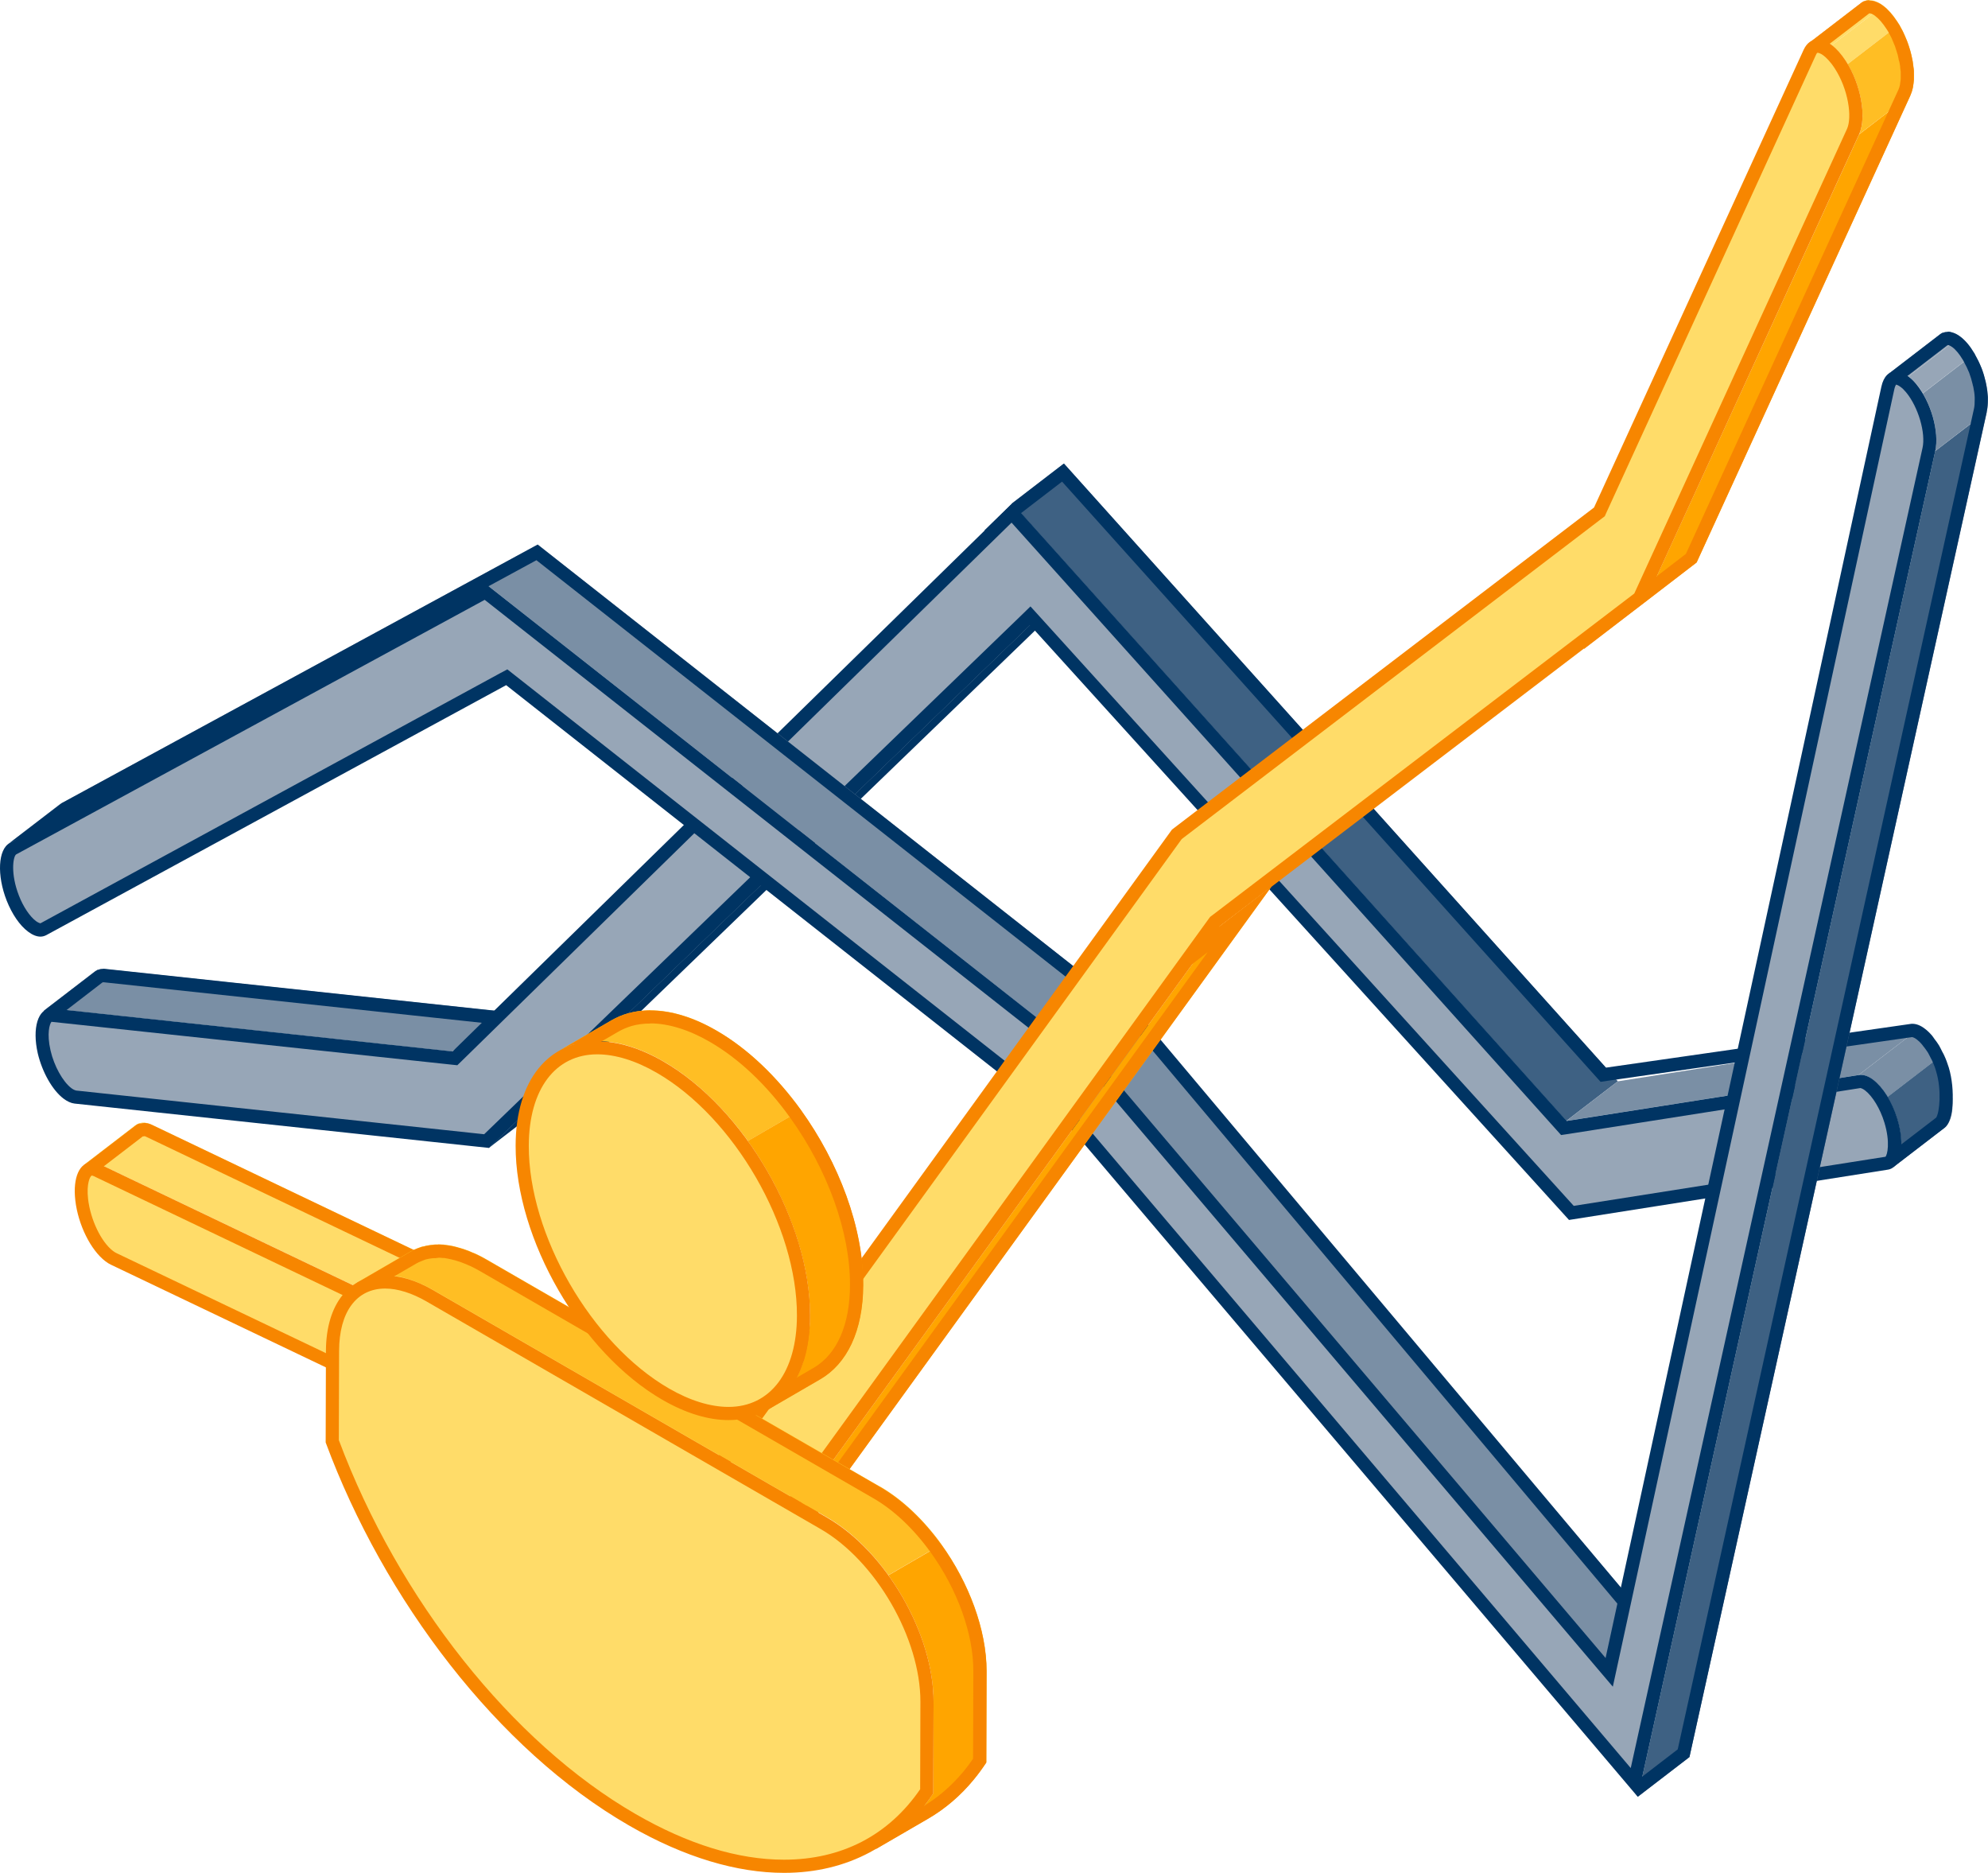 <?xml version="1.0" encoding="UTF-8"?><svg id="Layer_2" xmlns="http://www.w3.org/2000/svg" xmlns:xlink="http://www.w3.org/1999/xlink" viewBox="0 0 151.02 142.26"><defs><style>.cls-1,.cls-2,.cls-3,.cls-4,.cls-5,.cls-6,.cls-7,.cls-8,.cls-9,.cls-10{fill:none;}.cls-2{clip-path:url(#clippath-7);}.cls-3{clip-path:url(#clippath-6);}.cls-4{clip-path:url(#clippath-5);}.cls-5{clip-path:url(#clippath-3);}.cls-6{clip-path:url(#clippath-4);}.cls-7{clip-path:url(#clippath-2);}.cls-8{clip-path:url(#clippath-1);}.cls-9{isolation:isolate;}.cls-11{fill:#003463;}.cls-12{fill:#f78600;}.cls-13{fill:#ffdc69;}.cls-14{fill:orange;}.cls-15{fill:#ffbe24;}.cls-16{fill:#97a6b7;}.cls-17{fill:#3e6183;}.cls-18{fill:#7a8fa5;}.cls-10{clip-path:url(#clippath);}</style><clipPath id="clippath"><path class="cls-18" d="m3.3,76.79l3.92-3.01c.19-.14.41-.21.67-.18l-3.92,3.01c-.26-.03-.48.04-.67.18Z"/></clipPath><clipPath id="clippath-1"><path class="cls-1" d="m147.72,85.66l-3.92,3.01c.67-.51.82-2.02.31-3.71-.4-1.31-1.1-2.39-1.82-2.94-.37-.29-.75-.42-1.1-.37l3.92-3.01c.34-.05.72.09,1.1.37.72.55,1.42,1.64,1.82,2.94.52,1.69.36,3.19-.31,3.71Z"/></clipPath><clipPath id="clippath-2"><path class="cls-1" d="m.62,64.11l3.92-3.01s.08-.06.13-.08l-3.92,3.01s-.09.05-.13.08Z"/></clipPath><clipPath id="clippath-3"><path class="cls-1" d="m143.47,28.4l3.92-3.01c.4-.31.94-.25,1.52.19l-3.92,3.01c-.57-.44-1.12-.5-1.52-.19Z"/></clipPath><clipPath id="clippath-4"><path class="cls-1" d="m144.98,28.59l3.92-3.01c.19.15.39.33.58.56,1.13,1.36,1.78,3.64,1.45,5.11l-3.92,3.01c.33-1.46-.32-3.75-1.45-5.11-.19-.23-.39-.42-.58-.56Z"/></clipPath><clipPath id="clippath-5"><path class="cls-13" d="m6.36,88.49l3.92-3.01c.32-.25.75-.28,1.23-.06l-3.92,3.01c-.48-.23-.91-.19-1.23.06Z"/></clipPath><clipPath id="clippath-6"><path class="cls-1" d="m137.48,3.22l3.92-3.01c.44-.34,1.05-.25,1.67.22l-3.92,3.01c-.62-.47-1.23-.56-1.67-.22Z"/></clipPath><clipPath id="clippath-7"><path class="cls-1" d="m139.15,3.44l3.92-3.01c.36.27.72.68,1.06,1.2,1.15,1.77,1.6,4.26,1.01,5.57l-3.92,3.01c.59-1.31.14-3.8-1.01-5.57-.34-.52-.7-.93-1.06-1.2Z"/></clipPath></defs><g id="Layer_1-2"><g id="Group_17930-3"><g class="cls-9"><g class="cls-9"><path class="cls-18" d="m3.3,76.79l3.92-3.01c.19-.14.41-.21.67-.18l-3.92,3.01c-.26-.03-.48.04-.67.18Z"/><g class="cls-10"><g class="cls-9"><path class="cls-18" d="m3.3,76.79l3.92-3.01c.06-.04.12-.08.18-.11l-3.92,3.01c-.06.03-.13.07-.18.11"/><path class="cls-18" d="m3.48,76.68l3.92-3.01c.14-.07.31-.09.48-.07l-3.92,3.01c-.18-.02-.34,0-.48.07"/></g></g></g><polygon class="cls-18" points="3.97 76.61 7.89 73.6 38.28 76.85 34.35 79.87 3.97 76.61"/><path class="cls-11" d="m7.82,74.6l29.39,3.15-.34,4.67c-11.27-1.56-28.32-3.9-32.58-4.44,0-.06,0-.13,0-.18,0-.2.01-.37.02-.51l3.47-2.67h.04m-.01-1.02c-.13,0-.24.03-.35.07-.02,0-.04,0-.05,0-.06.03-.12.07-.18.11l-3.92,3.01s0,0,0,0c.06,0-.08,2.06,0,2.06,0,0,0,0,0,0,0,0,0,0,0,0,.5,0,34.49,4.69,34.49,4.69l.49-6.7-30.39-3.26s-.06,0-.08,0h0Z"/><polygon class="cls-11" points="78.22 47.5 82.15 44.49 41.05 84.18 37.12 87.2 78.22 47.5"/><polygon class="cls-17" points="76.88 38.23 80.8 35.22 122.9 82.13 118.98 85.14 76.88 38.23"/><polygon class="cls-18" points="118.98 85.14 122.9 82.13 145.11 78.64 141.19 81.65 118.98 85.14"/><g class="cls-9"><g class="cls-8"><g class="cls-9"><path class="cls-18" d="m141.19,81.65l3.92-3.01c.34-.05.72.09,1.1.37s.77.74,1.1,1.3l-3.92,3.01c-.33-.55-.71-1-1.1-1.3s-.75-.42-1.1-.37"/><path class="cls-17" d="m143.38,83.32l3.92-3.01c.29.48.54,1.04.72,1.65.52,1.69.36,3.19-.31,3.71l-3.92,3.01c.67-.51.82-2.02.31-3.71-.18-.61-.43-1.17-.72-1.65"/></g></g></g><path class="cls-11" d="m80.68,36.58l40.55,45.19.36.4.53-.08,23.14-3.32s.16.03.35.18c.12.09.26.22.39.38.02.02.03.04.05.06.03.04.06.09.1.13.1.13.19.25.28.39.02.03.03.05.05.08.04.08.09.17.13.25l.06.12.07.13s.03.06.05.1c.12.26.22.53.29.79.43,1.4.26,3.13,0,3.51l-3.52,2.7c-.15,0-.3,0-.45,0-3.65,0-19.85,1.28-22.96,1.53l-43.98-48.79,1.37-1.34,3.14-2.41m.13-1.36l-3.92,3.01-2.1,2.05,44.95,49.87s19.41-1.57,23.38-1.57c.51,0,.76.03.69.08l3.92-3.01c.67-.51.82-2.88.31-4.57-.1-.32-.21-.62-.34-.9-.04-.1-.09-.18-.14-.27-.08-.16-.16-.33-.24-.47-.01-.02-.02-.03-.03-.05-.11-.18-.22-.33-.34-.48-.06-.08-.11-.17-.17-.24-.18-.21-.36-.39-.55-.53-.32-.25-.65-.38-.95-.38-.05,0-.1,0-.14.01l-23.14,3.32-41.17-45.88h0Z"/><path class="cls-16" d="m78.24,46.78l-41.3,39.89-31.26-3.34c-.17-.02-.38-.12-.58-.28-.75-.57-1.46-1.84-1.77-3.15-.32-1.37-.11-2.26.17-2.6.14-.17.27-.19.36-.19l30.67,3.28,42.32-41.43,41.93,46.73s22.49-3.54,22.5-3.54c.24,0,.47.1.7.28.66.5,1.29,1.54,1.64,2.69.43,1.41.32,2.51.02,2.99-.14.23-.29.25-.34.26l-23.95,3.77-41.11-45.35Z"/><path class="cls-11" d="m76.83,39.68l41.4,46.13.36.4.54-.08,22.2-3.49s.16.03.35.18c.57.44,1.15,1.39,1.47,2.44.46,1.51.22,2.47.08,2.6l-23.68,3.73-40.58-44.77-.69-.76-.74.72-40.76,39.37-31-3.32s-.16-.03-.36-.18c-.65-.5-1.31-1.68-1.58-2.86-.3-1.29-.07-2.02.07-2.18l30.36,3.25.47.05.34-.33,41.78-40.9m.05-1.45l-42.53,41.63-30.39-3.26s-.07,0-.1,0c-1,0-1.46,1.48-1.02,3.41.34,1.43,1.11,2.79,1.95,3.43.29.22.58.35.84.38l31.49,3.37,41.1-39.7,40.94,45.17,24.22-3.82c1.01-.15,1.33-1.89.72-3.88-.4-1.31-1.1-2.39-1.82-2.94-.32-.25-.65-.38-.95-.38-.05,0-.1,0-.14.01l-22.21,3.49-42.1-46.91h0Z"/></g></g><g id="Group_17931-3"><g class="cls-9"><g class="cls-9"><g class="cls-7"><g class="cls-9"><path class="cls-17" d="m.62,64.11l3.92-3.01s.08-.06.13-.08l-3.92,3.01s-.09.05-.13.08"/></g></g></g><polygon class="cls-18" points=".74 64.03 4.67 61.01 40.85 41.36 36.92 44.37 .74 64.03"/><polygon class="cls-18" points="36.92 44.37 40.85 41.36 86.15 77.01 82.22 80.02 36.92 44.37"/><polygon class="cls-18" points="82.22 80.02 86.15 77.01 125.42 123.29 121.49 126.31 82.22 80.02"/><path class="cls-11" d="m40.75,42.55l45.78,36.02,37.62,44.76-2.98,4.05-38.45-45.32-.06-.08-.08-.06-45.3-35.65-.49-.38-.56.26-16.23,7.67,20.75-11.27m.1-1.19L4.67,61.01l-3.93,3.01,35.91-16.96,45.3,35.65,39.27,46.29,4.2-5.7-38.19-45.44-46.38-36.49h0Z"/><polygon class="cls-17" points="147.01 34.26 150.94 31.25 128.34 133.46 124.42 136.47 147.01 34.26"/><g class="cls-9"><g class="cls-5"><g class="cls-9"><path class="cls-17" d="m143.47,28.4l3.92-3.01c.06-.04.12-.08.18-.11l-3.92,3.01c-.06.03-.13.07-.18.11"/><path class="cls-16" d="m143.65,28.29l3.92-3.01c.37-.17.84-.07,1.33.3l-3.92,3.01c-.49-.37-.96-.47-1.33-.3"/></g></g></g><g class="cls-9"><g class="cls-6"><g class="cls-9"><path class="cls-16" d="m144.98,28.59l3.92-3.01c.19.15.39.33.58.56.18.22.35.46.51.72l-3.92,3.01c-.15-.26-.32-.5-.51-.72-.19-.23-.39-.42-.58-.56"/><path class="cls-18" d="m146.07,29.88l3.92-3.01c.81,1.35,1.22,3.16.94,4.38l-3.92,3.01c.28-1.23-.14-3.03-.94-4.38"/></g></g></g><path class="cls-11" d="m147.97,26.21h.01s.02,0,.02,0c.11.03.2.08.3.15.14.1.28.24.42.41.12.14.24.32.38.55,0,.01.02.03.03.04.02.03.03.07.05.1.16.29.29.55.41.85.1.27.19.56.27.9v.05s.01,0,.01,0l.03.11c.06.29.1.56.11.82v.06s0,.08,0,.08c0,.29-.01.51-.05.69l-22.51,101.85-2.8,2.15c-.91-1.38-1.63-2.73-1.67-3.16,1.56-8.64,10.22-49.29,15.96-76.2,1.65-7.75,3.1-14.53,4.12-19.38.51-2.43.92-4.37,1.2-5.71.18-.85.29-1.41.36-1.8l3.32-2.55h.02m0-1.01c-.12,0-.23.02-.34.06,0,0,0,0-.01,0,0,0-.01,0-.02,0,0,0-.01,0-.02,0-.06.03-.13.07-.18.11l-3.92,3.01c.07-.05.15-.08.23-.11h0c.14,0-19.31,90.08-21.71,103.45-.19,1.03,2.43,4.73,2.43,4.73l3.92-3.01,22.59-102.21c.06-.28.08-.59.08-.92,0-.06,0-.11,0-.17-.02-.32-.06-.64-.13-.98-.01-.06-.03-.13-.04-.19-.08-.35-.18-.69-.31-1.03,0-.01-.01-.02-.02-.04-.13-.33-.29-.65-.46-.95-.02-.03-.03-.08-.05-.11-.01-.02-.03-.04-.05-.07-.14-.23-.29-.46-.46-.66-.19-.23-.39-.42-.58-.56-.22-.17-.44-.27-.64-.32-.03,0-.07-.02-.1-.03-.07-.01-.13-.02-.2-.02h0Z"/><path class="cls-16" d="m81.95,85.63l-43.46-34.19L3.27,70.58c-.06.03-.12.05-.2.05-.18,0-.41-.1-.64-.27-.55-.42-1.08-1.2-1.45-2.14-.75-1.91-.51-3.48,0-3.75l35.89-19.5,47.34,37.25,38.04,44.81,21.17-97.55c.07-.29.23-.77.62-.77.18,0,.41.1.65.28.17.12.33.29.5.49,1.02,1.23,1.64,3.38,1.34,4.67l-22.38,101.23-42.19-49.75Z"/><path class="cls-11" d="m144.06,29.22c.05.01.16.05.32.17.14.1.28.24.42.41.92,1.11,1.51,3.1,1.24,4.25l-22.16,100.24-41.51-48.94-.07-.08-.08-.06-43.16-33.96-.52-.41-.58.31L3.07,70.13s-.15-.03-.34-.17c-.47-.36-.96-1.08-1.29-1.93-.65-1.66-.45-2.95-.22-3.13l35.6-19.34,47.04,37.01,37.35,44,1.31,1.54.43-1.98,20.95-96.55c.05-.24.12-.34.15-.38m-.03-1c-.52,0-.93.39-1.1,1.17l-20.95,96.56-37.41-44.08-47.64-37.48L.74,64.03c-.89.48-.99,2.45-.23,4.38.41,1.03.99,1.88,1.62,2.35.33.25.65.38.94.38.16,0,.3-.04.44-.11l34.94-18.99,43.16,33.96,42.81,50.48,22.59-102.21c.33-1.46-.32-3.75-1.45-5.11-.19-.23-.39-.42-.58-.56-.34-.26-.66-.38-.95-.38h0Z"/></g></g><g id="Group_17932-3"><g class="cls-9"><g class="cls-9"><path class="cls-13" d="m6.36,88.49l3.92-3.01c.32-.25.75-.28,1.23-.06l-3.92,3.01c-.48-.23-.91-.19-1.23.06Z"/><g class="cls-4"><g class="cls-9"><path class="cls-13" d="m6.36,88.49l3.92-3.01c.06-.05.13-.09.2-.12l-3.92,3.01c-.07.03-.14.07-.2.12"/><path class="cls-13" d="m6.56,88.37l3.92-3.01c.29-.13.64-.12,1.03.06l-3.92,3.01c-.39-.18-.74-.19-1.03-.06"/></g></g></g><polygon class="cls-13" points="7.59 88.43 11.52 85.42 58.38 107.81 54.45 110.82 7.59 88.43"/><path class="cls-12" d="m10.96,86.29s.07.01.12.04l46.13,22.04-.84,3.54h-4.01c-2.97-1.4-37.45-17.59-45.49-21.8,0-.14.05-.48.28-.96l3.7-2.84s.04,0,.06,0c.02,0,.04,0,.06-.01m-.05-1s-.01,0-.02,0c-.06,0-.11.02-.17.03-.08.01-.17.01-.24.04-.07.03-.14.07-.2.12l-3.92,3.01h0s-1.1,1.9,0,2.47c8.39,4.4,45.78,21.94,45.78,21.94h5.03l1.21-5.09-46.86-22.39c-.22-.1-.42-.14-.6-.14h0Z"/><polygon class="cls-14" points="92.66 70.35 96.59 67.34 61.09 116.34 57.17 119.35 92.66 70.35"/><path class="cls-12" d="m91.75,72.31l-31.38,43.32-2.53,1.94-.52-2.64,30.76-39.8,3.68-2.82m4.84-4.98l-9.23,7.08-31.12,40.26.93,4.67,3.92-3.01,35.49-49h0Z"/><polygon class="cls-12" points="89.07 63.02 93 60.01 125.06 35.55 121.13 38.56 89.07 63.02"/><polygon class="cls-14" points="141.23 10.21 145.15 7.19 128.89 42.71 124.96 45.73 141.23 10.21"/><g class="cls-9"><g class="cls-3"><g class="cls-9"><path class="cls-12" d="m137.48,3.22l3.92-3.01c.06-.05.13-.09.2-.12l-3.92,3.01c-.07.03-.14.07-.2.12"/><path class="cls-13" d="m137.68,3.1l3.92-3.01c.42-.19.94-.07,1.47.34l-3.92,3.01c-.53-.41-1.05-.53-1.47-.34"/></g></g></g><g class="cls-9"><g class="cls-2"><g class="cls-9"><path class="cls-13" d="m139.15,3.44l3.92-3.01c.36.27.72.68,1.06,1.2.05.08.1.15.15.23l-3.92,3.01c-.05-.08-.1-.16-.15-.23-.34-.52-.7-.93-1.06-1.2"/><path class="cls-15" d="m140.36,4.87l3.92-3.01c1.04,1.75,1.43,4.09.87,5.34l-3.92,3.01c.56-1.25.18-3.58-.87-5.34"/></g></g></g><path class="cls-12" d="m142.05,1.01s.06.02.1.03l.08.03c.08.04.16.09.23.15.28.21.56.54.83.95.04.06.08.13.13.2.02.03.03.06.05.09l.06.12.04.07c.04.07.08.14.11.21.05.11.1.23.15.35l.03.08c.03.07.06.14.09.21.04.12.08.24.12.37l.02.07c.02.07.05.15.07.22.03.11.05.21.07.32v.05s.04.11.04.11c.01.06.03.12.04.18.02.09.03.19.04.28v.07s.02.12.02.12c0,.05.01.1.02.14,0,.09,0,.18,0,.26v.07s0,.13,0,.13c0,.03,0,.07,0,.1,0,.09-.02.18-.04.3,0,.05-.01.09-.02.16-.03.13-.06.24-.1.33l-16.16,35.29-5.6,4.3c1.56-4.2,4.42-11.86,7.27-19.53,2.12-5.7,4.24-11.4,5.83-15.68.79-2.14,1.45-3.92,1.92-5.17.37-1,.59-1.59.7-1.97.02-.03.05-.07.07-.11,0-.01.01-.02.02-.04l3.71-2.85h.02s0,0,0,0h.04m-.04-1c-.06,0-.11,0-.17.01-.05,0-.09.02-.14.04-.03.01-.07.01-.1.02-.07.03-.14.07-.2.12l-3.92,3.01s0,0,.01,0c.03,0-.3.46-.23.46,0,0,0,0,0,0h0s-16.94,45.62-16.94,45.62l8.56-6.57,16.26-35.52c.07-.16.13-.34.17-.53.01-.07.02-.14.03-.21.02-.13.04-.26.05-.41,0-.09,0-.19,0-.28,0-.13,0-.26,0-.4,0-.1-.02-.21-.04-.31-.02-.14-.03-.27-.05-.41-.02-.11-.05-.22-.07-.33-.03-.14-.06-.28-.1-.42-.03-.11-.07-.22-.1-.33-.04-.14-.09-.27-.14-.41-.04-.11-.09-.22-.14-.33-.06-.13-.11-.26-.17-.39-.05-.11-.11-.21-.17-.32-.05-.08-.09-.17-.13-.25-.05-.08-.1-.16-.15-.23-.34-.52-.7-.93-1.06-1.2-.14-.11-.29-.2-.43-.26-.05-.02-.09-.03-.13-.05-.1-.04-.19-.07-.28-.08-.05,0-.1,0-.15-.01-.02,0-.05,0-.07,0h0Z"/><path class="cls-13" d="m8.66,95.63c-.12-.05-.23-.13-.35-.22-1-.77-1.9-2.62-2.09-4.3-.11-.96.03-1.76.36-2.13.12-.13.25-.19.41-.19.12,0,.25.03.4.1l47.23,22.57,34.82-48.08,32.1-24.49,15.98-34.9c.21-.47.49-.47.58-.47.21,0,.48.12.75.32.32.25.65.62.95,1.07,1.05,1.61,1.5,3.94.98,5.09l-16.21,35.4-32.26,24.59-35.29,48.72-48.35-23.09Z"/><path class="cls-12" d="m138.09,4.01s.17,0,.45.22c.19.15.49.43.83.95,1.05,1.61,1.34,3.73.94,4.61l-16.16,35.29-32.1,24.47-.12.09-.09.12-35.01,48.33-47.98-22.91c-.08-.04-.17-.09-.26-.16-.91-.69-1.72-2.39-1.9-3.96-.13-1.16.15-1.71.27-1.77.02,0,.08,0,.18.05l46.86,22.39.75.36.49-.68,34.53-47.68,31.94-24.37.2-.15.1-.23,15.93-34.79c.06-.14.11-.18.11-.18h0m0-1c-.43,0-.79.25-1.03.76l-15.93,34.78-32.06,24.46-34.62,47.8L7.59,88.43c-.22-.1-.42-.15-.61-.15-.92,0-1.46,1.13-1.26,2.88.21,1.87,1.18,3.8,2.29,4.64.14.11.29.2.44.27l48.73,23.27,35.49-49,32.3-24.62,16.26-35.52c.59-1.31.14-3.8-1.01-5.57-.34-.52-.7-.93-1.06-1.2-.37-.28-.73-.43-1.06-.43h0Z"/></g></g><g class="cls-9"><path class="cls-15" d="m66.86,112.92l-29.93-17.28c-.26-.15-.51-.28-.77-.4-.08-.04-.16-.07-.24-.1-.17-.08-.35-.15-.52-.21-.09-.03-.17-.06-.26-.09-.16-.05-.33-.1-.49-.14-.08-.02-.16-.04-.24-.06-.19-.04-.38-.07-.56-.09-.04,0-.09-.01-.13-.02-.22-.02-.44-.02-.65-.01-.06,0-.12.01-.17.02-.15.01-.3.03-.45.06-.07.01-.14.03-.21.05-.07.02-.13.02-.2.04-.07.02-.14.05-.2.07-.05.02-.11.04-.16.06-.18.07-.36.15-.52.25l-4.03,2.34c.17-.1.34-.18.52-.25.05-.02.11-.04.16-.06.13-.05.26-.08.4-.12.07-.02.14-.03.21-.05.15-.03.3-.04.45-.06.06,0,.11-.01.17-.02.21,0,.43,0,.65.01.04,0,.09.01.13.02.18.02.37.05.56.09.08.02.16.04.24.06.16.04.32.08.49.14.09.03.17.06.26.09.17.06.34.13.52.21.08.03.16.07.24.1.25.12.51.25.77.4l29.93,17.28c1.74,1,3.34,2.56,4.66,4.39l4.03-2.34c-1.32-1.83-2.92-3.38-4.66-4.39Z"/><path class="cls-14" d="m74.95,126.92c0-3.15-1.35-6.72-3.43-9.61l-4.03,2.34c2.08,2.89,3.43,6.46,3.43,9.61l-.02,6.94c-.6.91-1.27,1.73-2.01,2.44-.74.71-1.55,1.32-2.42,1.83h0s0,0,0,0l4.03-2.34c1.31-.76,2.48-1.76,3.48-2.98.34-.41.65-.84.95-1.29h0s0,0,0,0l.02-6.94Z"/><path class="cls-12" d="m33.3,95.53c.11,0,.23,0,.35.02h.1c.15.03.31.05.47.09.04,0,.09.02.13.03l.07.02c.14.03.28.07.42.12.08.02.15.05.23.08.15.05.3.12.45.18l.09.04s.08.03.12.05c.25.12.48.24.69.36l29.93,17.28c1.56.9,3.06,2.32,4.35,4.11,2.04,2.83,3.25,6.2,3.24,9.03l-.02,6.64c-.23.34-.47.66-.72.96-.93,1.12-2.01,2.05-3.22,2.75l-3.27,1.9c-.3-.15-.66-.28-1.06-.42-.1-.04-.23-.08-.36-.13.51-.57.99-1.19,1.42-1.85l.44-.68-.57-.58s-9.63-9.7-19.29-19.4c-4.83-4.85-9.67-9.7-13.32-13.34-2.72-2.72-4.28-4.27-5.21-5.16l2.88-1.67c.1-.06.23-.12.39-.18l.07-.03.05-.02h0s.1-.04.1-.04l.09-.03.13-.03c.05-.01.1-.02.15-.03.11-.02.23-.03.35-.04h.14c.06-.02.12-.02.18-.02m0-1c-.08,0-.15,0-.23,0-.06,0-.12.01-.17.02-.15.01-.3.03-.45.06-.07.01-.14.03-.21.05-.07.02-.13.02-.2.04-.07.02-.14.05-.2.07-.05.02-.11.04-.16.06-.18.07-.36.15-.52.25l-4.03,2.34s0,0,0,0c.26,0,38.77,38.8,38.77,38.8-.6.91-1.27,1.73-2.01,2.44-.74.71,3.45,1.31,2.58,1.82h0s0,0,0,0l4.03-2.34c1.31-.76,2.48-1.76,3.48-2.98.34-.41.65-.84.95-1.29,0,0,0,0,0,0l.02-6.94c0-3.15-1.35-6.72-3.43-9.61-1.32-1.83-2.92-3.38-4.66-4.39l-29.93-17.28c-.26-.15-.51-.28-.77-.4-.08-.04-.16-.07-.24-.1-.17-.08-.35-.15-.52-.21-.09-.03-.18-.06-.26-.09-.16-.05-.33-.1-.49-.14-.08-.02-.16-.04-.24-.06-.19-.04-.38-.07-.56-.09-.04,0-.09-.01-.13-.02-.14-.01-.29-.02-.43-.02h0Zm33.15,45.95h0s0,0,0,0Z"/><polygon class="cls-12" points="74.93 133.87 74.93 133.87 74.93 133.87 74.93 133.87"/><path class="cls-13" d="m59.56,141.76c-3.59,0-7.47-1.19-11.53-3.53-9.51-5.49-18.23-16.5-22.79-28.75l.02-6.85c0-3.24,1.54-5.25,4-5.25,1.03,0,2.21.36,3.39,1.05l29.93,17.28c4.33,2.5,7.85,8.59,7.84,13.57l-.02,6.79c-2.5,3.73-6.24,5.69-10.84,5.69Z"/><path class="cls-12" d="m29.26,97.87h0c.95,0,2.03.34,3.14.98l29.93,17.28c4.2,2.42,7.6,8.31,7.59,13.13l-.02,6.64c-2.4,3.5-5.97,5.35-10.34,5.35-3.5,0-7.3-1.17-11.28-3.47-9.39-5.42-18.01-16.29-22.54-28.4l.02-6.76c0-2.97,1.32-4.75,3.5-4.75m0-1c-2.66,0-4.49,2.1-4.5,5.75l-.02,6.94c4.43,11.96,13.07,23.34,23.04,29.09,4.23,2.44,8.23,3.6,11.78,3.6,4.8,0,8.76-2.12,11.34-6.04l.02-6.94c.01-5.14-3.6-11.41-8.09-14l-29.93-17.28c-1.31-.76-2.55-1.11-3.64-1.11h0Z"/></g><g class="cls-9"><path class="cls-15" d="m54.42,78.27c-2.52-1.46-4.85-1.84-6.73-1.3-.43.12-.84.3-1.23.52l-4.03,2.34c.38-.22.79-.4,1.23-.52,1.88-.54,4.21-.16,6.73,1.3,2.39,1.38,4.61,3.53,6.43,6.05l4.03-2.34c-1.82-2.52-4.03-4.67-6.43-6.05Z"/><g class="cls-9"><path class="cls-14" d="m56.81,86.66l4.03-2.34c2.87,3.99,4.74,8.91,4.72,13.26,0,3.52-1.25,6.01-3.26,7.17l-4.03,2.34c2.01-1.17,3.25-3.65,3.26-7.17.01-4.35-1.86-9.28-4.72-13.26"/></g><path class="cls-12" d="m49.4,77.73c1.37,0,2.93.48,4.52,1.4,2.2,1.27,4.31,3.26,6.11,5.77,2.85,3.96,4.55,8.7,4.54,12.68,0,3.04-.99,5.28-2.76,6.31l-2.52,1.47c-.02-.08-.04-.16-.06-.23-.94-3.49-4.52-10.56-7.3-15.56-3.47-6.24-5.44-9.02-6.6-10.26l1.64-.95c.31-.18.65-.32,1-.43.45-.13.93-.19,1.44-.19m0-1c-.6,0-1.18.08-1.71.23-.43.12-.84.3-1.23.52l-4.03,2.34c.38-.22.79-.4,1.23-.52.02,0,.04,0,.06,0,2.1,0,16.55,26.64,14.56,27.79l4.03-2.34c2.01-1.17,3.25-3.65,3.26-7.17.01-4.35-1.86-9.28-4.72-13.26-1.82-2.52-4.03-4.67-6.43-6.05-1.8-1.04-3.51-1.53-5.02-1.53h0Z"/><path class="cls-13" d="m55.34,107.35c-1.48,0-3.08-.49-4.77-1.47-6.03-3.48-10.92-11.95-10.9-18.87.01-4.58,2.2-7.43,5.7-7.43,1.48,0,3.08.49,4.77,1.47,6.03,3.48,10.92,11.95,10.9,18.88-.01,4.58-2.2,7.43-5.7,7.43Z"/><path class="cls-12" d="m45.37,80.08h0c1.37,0,2.93.48,4.52,1.4,5.89,3.4,10.67,11.68,10.65,18.45-.01,4.27-2.01,6.93-5.2,6.93-1.37,0-2.93-.48-4.52-1.4-5.89-3.4-10.67-11.67-10.65-18.44.01-4.28,2.01-6.94,5.2-6.94m0-1c-3.66,0-6.19,2.9-6.2,7.93-.02,7.1,4.97,15.74,11.15,19.31,1.8,1.04,3.51,1.54,5.02,1.54,3.66,0,6.19-2.9,6.2-7.93.02-7.1-4.97-15.75-11.15-19.31-1.8-1.04-3.51-1.53-5.02-1.53h0Z"/></g></g></svg>